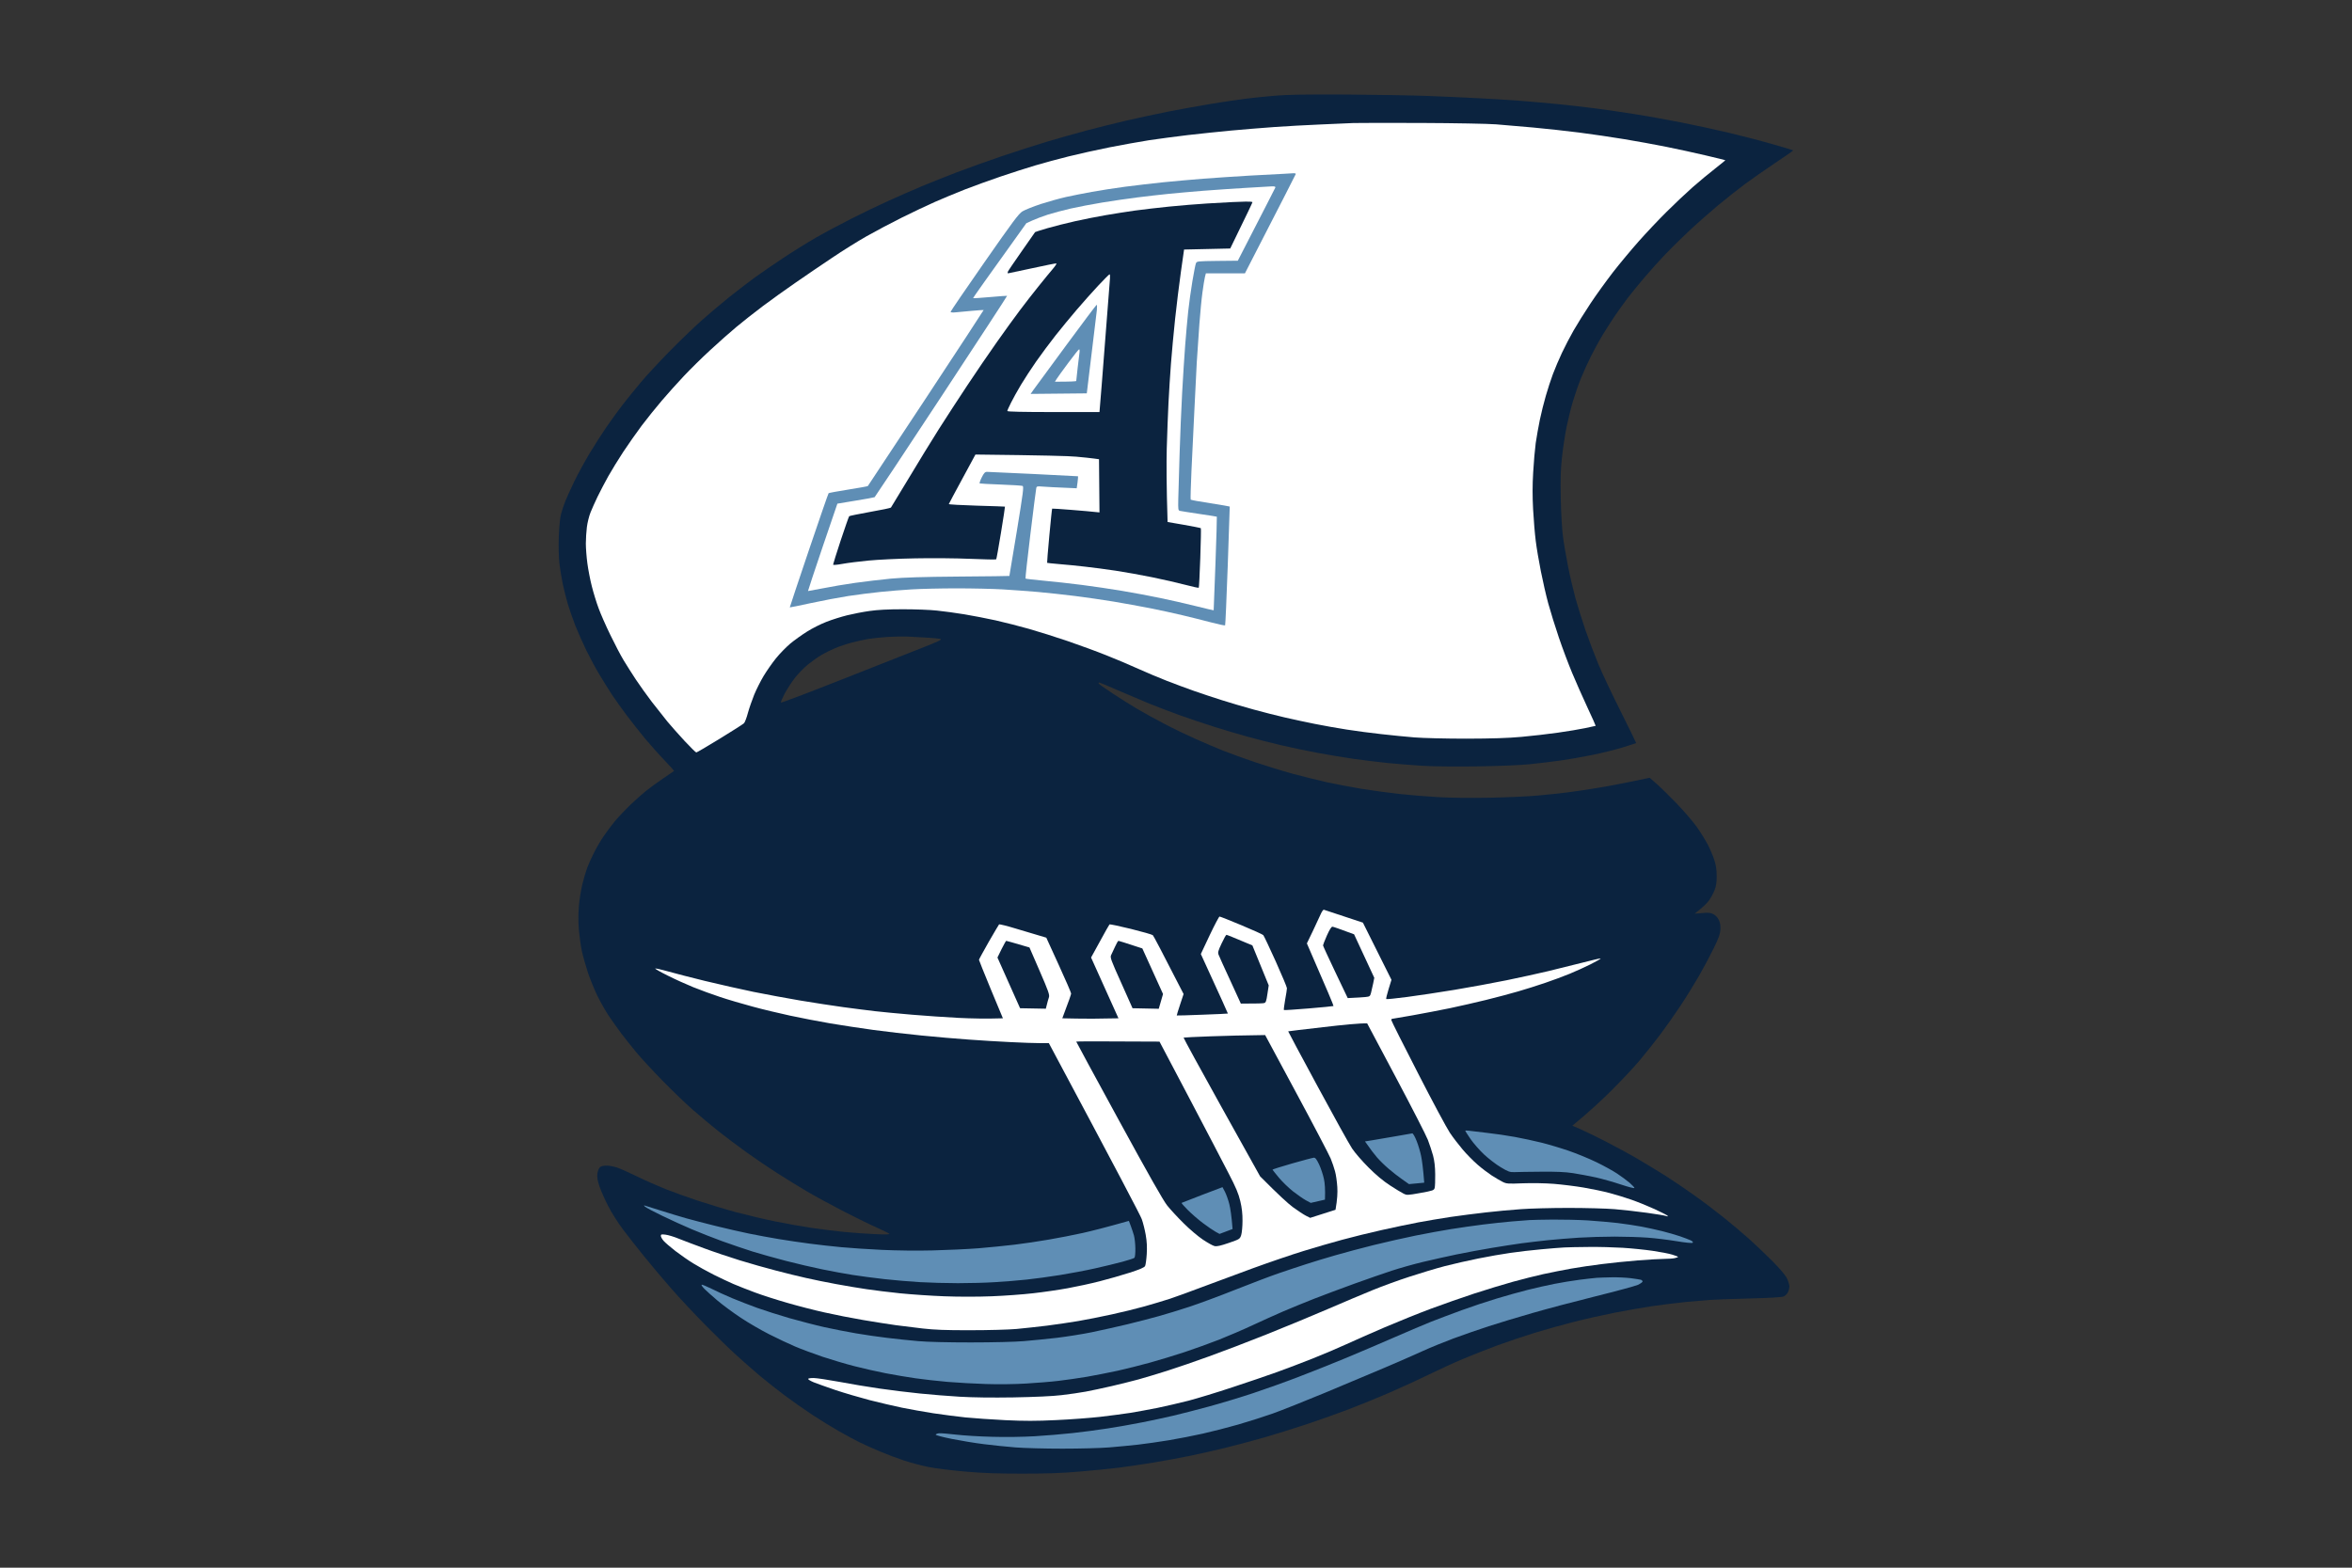 <?xml version="1.0" encoding="UTF-8" standalone="no" ?>
<!DOCTYPE svg PUBLIC "-//W3C//DTD SVG 1.1//EN" "http://www.w3.org/Graphics/SVG/1.1/DTD/svg11.dtd">
<svg xmlns="http://www.w3.org/2000/svg" xmlns:xlink="http://www.w3.org/1999/xlink" version="1.1" width="300" height="200" viewBox="0 0 300 200" xml:space="preserve">
<rect x="0" y="0" width="300" height="200" fill="#333333" stroke="none"/>
<desc>Created with Fabric.js 4.6.0</desc>
<defs>
</defs>
<g transform="matrix(0.88 0 0 0.88 150 100)" id="JOuQVq87ToQUDaTFU8PDl"  >
<g style="" vector-effect="non-scaling-stroke"   >
		<g transform="matrix(1 0 0 1 -0.01 0.03)" id="ewoBIuZWONr4cjnhceKLi"  >
<path style="stroke: none; stroke-width: 1; stroke-dasharray: none; stroke-linecap: butt; stroke-dashoffset: 0; stroke-line: miter; stroke-miterlimit: 4; fill: rgb(11,35,63); fill-rule: evenodd; opacity: 1;" vector-effect="non-scaling-stroke"  transform=" translate(-89.49, -100.03)" d="M 114.32 0.07 C 118.68 0.1 124 0.19 126.14 0.28 C 128.28 0.36 131.42 0.5 133.11 0.59 C 134.81 0.67 137.55 0.84 139.21 0.96 C 140.86 1.09 143.5 1.32 145.08 1.48 C 146.65 1.64 148.97 1.91 150.22 2.07 C 151.47 2.23 153.98 2.59 155.8 2.88 C 157.62 3.16 160.72 3.72 162.7 4.11 C 164.68 4.5 167.75 5.17 169.53 5.59 C 171.31 6.01 174.15 6.74 175.84 7.23 C 177.54 7.71 178.94 8.13 178.96 8.16 C 178.98 8.2 177.79 9.03 176.32 10.01 C 174.85 10.99 172.88 12.37 171.95 13.06 C 171.02 13.75 169.3 15.11 168.13 16.08 C 166.96 17.06 165.11 18.68 164.02 19.7 C 162.93 20.71 161.32 22.29 160.44 23.21 C 159.56 24.14 158.17 25.68 157.35 26.65 C 156.52 27.62 155.42 28.98 154.9 29.66 C 154.38 30.35 153.55 31.51 153.06 32.23 C 152.57 32.96 151.79 34.18 151.32 34.95 C 150.86 35.72 150.11 37.07 149.67 37.96 C 149.22 38.85 148.58 40.27 148.23 41.12 C 147.88 41.96 147.36 43.45 147.07 44.42 C 146.77 45.39 146.34 47.14 146.1 48.31 C 145.87 49.48 145.57 51.46 145.44 52.72 C 145.25 54.46 145.21 55.86 145.27 58.66 C 145.31 60.78 145.45 63.11 145.59 64.17 C 145.72 65.18 146.06 67.13 146.33 68.5 C 146.6 69.88 147.09 71.96 147.41 73.13 C 147.74 74.3 148.39 76.38 148.86 77.75 C 149.34 79.13 150.15 81.27 150.67 82.53 C 151.18 83.78 152.64 86.88 153.92 89.43 C 155.19 91.97 156.22 94.07 156.2 94.09 C 156.18 94.11 155.31 94.39 154.26 94.72 C 153.21 95.04 151.22 95.53 149.85 95.81 C 148.48 96.09 146.43 96.45 145.3 96.61 C 144.17 96.77 142.15 97.01 140.82 97.15 C 139.32 97.3 136.37 97.42 133.04 97.47 C 129.73 97.51 126.67 97.48 125.04 97.37 C 123.58 97.28 121.4 97.1 120.19 96.98 C 118.98 96.86 116.8 96.59 115.34 96.39 C 113.89 96.18 111.48 95.79 109.98 95.5 C 108.49 95.22 106.14 94.73 104.77 94.41 C 103.4 94.09 101.2 93.53 99.89 93.17 C 98.58 92.81 96.36 92.15 94.97 91.71 C 93.58 91.27 91.35 90.52 90.01 90.04 C 88.68 89.56 86.7 88.8 85.61 88.36 C 84.52 87.91 82.47 87.04 81.06 86.43 C 79.64 85.81 78.44 85.31 78.38 85.31 C 78.32 85.31 78.27 85.37 78.27 85.43 C 78.26 85.49 79.17 86.14 80.28 86.87 C 81.4 87.61 83.03 88.64 83.92 89.16 C 84.81 89.69 86.56 90.65 87.81 91.3 C 89.06 91.96 91.08 92.93 92.29 93.47 C 93.5 94.01 95.32 94.78 96.33 95.19 C 97.34 95.59 99.42 96.34 100.95 96.86 C 102.49 97.38 104.93 98.13 106.39 98.53 C 107.84 98.92 110.09 99.48 111.38 99.77 C 112.67 100.05 114.95 100.48 116.45 100.73 C 117.94 100.97 120.35 101.3 121.81 101.46 C 123.26 101.62 125.77 101.83 127.39 101.92 C 129.22 102.03 132.06 102.06 134.95 102.01 C 137.49 101.96 140.66 101.82 142 101.69 C 143.33 101.57 145.24 101.37 146.25 101.24 C 147.26 101.12 149.28 100.81 150.73 100.57 C 152.19 100.33 154.45 99.91 158.15 99.12 L 159.14 99.98 C 159.68 100.45 160.99 101.73 162.04 102.82 C 163.09 103.91 164.39 105.42 164.94 106.18 C 165.48 106.94 166.22 108.12 166.58 108.81 C 166.93 109.5 167.37 110.52 167.54 111.09 C 167.77 111.79 167.87 112.5 167.87 113.36 C 167.87 114.3 167.8 114.81 167.56 115.42 C 167.39 115.86 167.02 116.54 166.74 116.92 C 166.46 117.31 165.88 117.89 164.68 118.82 L 165.78 118.73 C 166.69 118.65 166.98 118.68 167.4 118.9 C 167.72 119.07 168.01 119.38 168.19 119.75 C 168.38 120.17 168.44 120.58 168.41 121.15 C 168.37 121.79 168.15 122.38 167.42 123.87 C 166.91 124.92 165.96 126.7 165.31 127.83 C 164.66 128.96 163.46 130.91 162.63 132.16 C 161.8 133.41 160.48 135.29 159.69 136.34 C 158.9 137.39 157.56 139.08 156.71 140.09 C 155.86 141.1 154.03 143.05 152.65 144.42 C 151.27 145.8 149.43 147.52 146.95 149.56 L 148.11 150.06 C 148.74 150.34 150.39 151.14 151.76 151.84 C 153.13 152.54 155.25 153.69 156.46 154.4 C 157.67 155.11 159.51 156.23 160.54 156.88 C 161.57 157.54 163.43 158.79 164.65 159.67 C 165.88 160.54 167.84 162.03 169.01 162.97 C 170.18 163.91 171.83 165.31 172.68 166.08 C 173.53 166.84 175.01 168.26 175.98 169.23 C 177.15 170.42 177.84 171.24 178.07 171.73 C 178.26 172.14 178.41 172.65 178.41 172.87 C 178.41 173.09 178.31 173.47 178.19 173.72 C 178.07 173.96 177.79 174.23 177.57 174.32 C 177.32 174.43 175.42 174.54 172.61 174.61 C 170.11 174.67 167.5 174.77 166.81 174.82 C 166.13 174.87 164.57 175.01 163.36 175.12 C 162.15 175.24 160 175.51 158.59 175.71 C 157.18 175.92 154.7 176.35 153.08 176.67 C 151.47 176.99 148.82 177.58 147.21 177.99 C 145.59 178.4 143.02 179.12 141.48 179.59 C 139.95 180.06 137.5 180.89 136.05 181.42 C 134.6 181.96 132.38 182.83 131.13 183.36 C 129.88 183.88 127.57 184.94 125.99 185.71 C 124.42 186.48 121.77 187.69 120.12 188.4 C 118.46 189.11 115.95 190.13 114.54 190.67 C 113.12 191.21 110.41 192.18 108.52 192.81 C 106.62 193.44 103.81 194.32 102.28 194.76 C 100.74 195.2 98.26 195.86 96.77 196.23 C 95.27 196.6 92.9 197.14 91.48 197.43 C 90.07 197.72 87.72 198.15 86.27 198.39 C 84.82 198.63 82.6 198.96 81.35 199.12 C 80.1 199.28 77.49 199.54 75.55 199.7 C 72.93 199.93 70.79 200 67.22 200 C 63.6 200 61.54 199.93 58.92 199.7 C 57 199.53 54.62 199.24 53.63 199.04 C 52.64 198.84 51.06 198.42 50.11 198.11 C 49.16 197.8 47.56 197.2 46.55 196.77 C 45.54 196.35 44.18 195.74 43.54 195.41 C 42.89 195.09 41.6 194.39 40.68 193.87 C 39.75 193.34 38.03 192.29 36.86 191.52 C 35.69 190.75 33.87 189.48 32.82 188.69 C 31.77 187.9 30.18 186.65 29.29 185.91 C 28.41 185.17 26.82 183.78 25.77 182.82 C 24.72 181.87 22.64 179.84 21.15 178.32 C 19.65 176.8 17.47 174.46 16.3 173.12 C 15.13 171.78 13.37 169.7 12.4 168.49 C 11.42 167.29 10.05 165.54 9.35 164.61 C 8.65 163.68 7.68 162.16 7.21 161.23 C 6.73 160.3 6.16 159.02 5.94 158.37 C 5.65 157.49 5.57 157.03 5.63 156.53 C 5.68 156.17 5.83 155.76 5.98 155.61 C 6.16 155.43 6.46 155.35 6.97 155.35 C 7.38 155.35 8.07 155.48 8.52 155.64 C 8.96 155.79 10.28 156.38 11.45 156.95 C 12.62 157.52 14.44 158.32 15.49 158.74 C 16.54 159.16 18.66 159.92 20.19 160.43 C 21.73 160.94 24.24 161.7 25.77 162.11 C 27.31 162.52 29.85 163.12 31.42 163.44 C 33 163.76 35.41 164.19 36.78 164.39 C 38.16 164.59 40.27 164.85 41.48 164.97 C 42.69 165.08 44.68 165.23 45.89 165.28 C 47.41 165.35 48.05 165.33 47.94 165.23 C 47.86 165.14 47.1 164.77 46.26 164.39 C 45.41 164.02 43.26 162.97 41.48 162.06 C 39.71 161.15 37.26 159.82 36.05 159.11 C 34.84 158.4 32.89 157.2 31.72 156.45 C 30.55 155.7 28.56 154.36 27.31 153.46 C 26.06 152.57 24.18 151.15 23.13 150.32 C 22.08 149.48 20.39 148.07 19.38 147.18 C 18.37 146.29 16.42 144.41 15.05 143.01 C 13.67 141.6 12 139.79 11.33 138.99 C 10.65 138.18 9.66 136.92 9.11 136.2 C 8.56 135.47 7.74 134.31 7.28 133.63 C 6.82 132.94 6.09 131.65 5.65 130.76 C 5.22 129.88 4.6 128.36 4.27 127.39 C 3.95 126.42 3.55 125 3.38 124.23 C 3.22 123.46 3.03 122.07 2.95 121.15 C 2.86 120.09 2.86 118.82 2.95 117.77 C 3.02 116.84 3.25 115.42 3.44 114.61 C 3.63 113.8 3.96 112.71 4.15 112.19 C 4.35 111.66 4.79 110.67 5.14 109.99 C 5.48 109.3 6.1 108.24 6.51 107.64 C 6.91 107.03 7.65 106.04 8.16 105.43 C 8.66 104.83 9.66 103.77 10.37 103.08 C 11.09 102.39 12.14 101.46 12.7 101.01 C 13.27 100.56 14.39 99.74 15.2 99.19 C 16.01 98.64 16.7 98.17 16.74 98.14 C 16.78 98.12 16.19 97.45 15.43 96.66 C 14.66 95.87 13.38 94.43 12.57 93.47 C 11.77 92.5 10.54 90.94 9.84 90.01 C 9.15 89.09 8.21 87.76 7.75 87.08 C 7.3 86.39 6.49 85.1 5.96 84.21 C 5.42 83.33 4.57 81.74 4.05 80.69 C 3.54 79.64 2.82 78.02 2.45 77.09 C 2.09 76.16 1.59 74.74 1.35 73.94 C 1.11 73.13 0.78 71.81 0.61 71 C 0.44 70.19 0.23 68.87 0.13 68.06 C 0.03 67.16 -0.01 65.66 0.04 64.17 C 0.1 62.64 0.22 61.42 0.37 60.87 C 0.5 60.38 0.77 59.56 0.98 59.03 C 1.19 58.51 1.77 57.22 2.28 56.17 C 2.79 55.12 3.78 53.3 4.48 52.13 C 5.18 50.96 6.3 49.21 6.97 48.24 C 7.64 47.27 8.7 45.81 9.32 45.01 C 9.95 44.2 11.1 42.78 11.88 41.85 C 12.65 40.92 14.48 38.95 15.93 37.46 C 17.39 35.97 19.5 33.93 20.63 32.92 C 21.76 31.91 23.61 30.35 24.74 29.44 C 25.87 28.54 27.53 27.27 28.41 26.62 C 29.3 25.98 31.15 24.7 32.53 23.79 C 33.9 22.87 36.05 21.54 37.3 20.82 C 38.55 20.1 40.86 18.87 42.44 18.07 C 44.01 17.27 46.42 16.11 47.8 15.49 C 49.17 14.87 51.32 13.93 52.57 13.4 C 53.82 12.88 56.13 11.95 57.71 11.35 C 59.28 10.75 62.22 9.7 64.24 9.01 C 66.26 8.33 69.2 7.38 70.78 6.91 C 72.35 6.44 74.9 5.72 76.43 5.31 C 77.97 4.9 80.64 4.23 82.38 3.83 C 84.11 3.43 86.89 2.84 88.55 2.51 C 90.2 2.19 92.94 1.69 94.64 1.41 C 96.34 1.13 98.58 0.8 99.63 0.67 C 100.68 0.53 102.63 0.34 103.96 0.23 C 105.74 0.08 108.51 0.04 114.32 0.07 Z M 44.93 78.99 C 44.33 79.09 43.24 79.33 42.51 79.52 C 41.78 79.71 40.69 80.08 40.09 80.33 C 39.48 80.59 38.59 81.03 38.11 81.32 C 37.62 81.6 36.76 82.21 36.2 82.66 C 35.64 83.11 34.78 83.99 34.29 84.6 C 33.81 85.22 33.13 86.26 32.78 86.92 C 32.44 87.57 32.19 88.16 32.23 88.22 C 32.27 88.28 36.06 86.85 40.64 85.04 C 45.22 83.23 50.49 81.15 52.35 80.42 C 55.08 79.35 55.66 79.08 55.36 78.99 C 55.16 78.94 54.27 78.85 53.38 78.8 C 52.49 78.75 51.23 78.68 50.59 78.65 C 49.94 78.62 48.65 78.64 47.72 78.7 C 46.79 78.76 45.54 78.89 44.93 78.99 Z" stroke-linecap="round" />
</g>
		<g transform="matrix(1 0 0 1 -2.96 -50.19)" id="4Cct7su5bOznD_5FbDMoz"  >
<path style="stroke: none; stroke-width: 1; stroke-dasharray: none; stroke-linecap: butt; stroke-dashoffset: 0; stroke-line: miter; stroke-miterlimit: 4; fill: rgb(255,255,255); fill-rule: nonzero; opacity: 1;" vector-effect="non-scaling-stroke"  transform=" translate(-86.54, -49.81)" d="M 115.2 4.2 C 114.55 4.23 112.4 4.32 110.42 4.41 C 108.45 4.49 105.44 4.66 103.74 4.78 C 102.05 4.9 99.24 5.13 97.5 5.29 C 95.77 5.45 92.93 5.75 91.19 5.95 C 89.45 6.16 86.94 6.49 85.61 6.69 C 84.28 6.9 81.7 7.36 79.88 7.72 C 78.06 8.08 75.39 8.68 73.93 9.04 C 72.48 9.4 70.3 9.99 69.09 10.35 C 67.88 10.71 65.63 11.43 64.1 11.95 C 62.56 12.47 60.22 13.32 58.88 13.84 C 57.55 14.37 55.6 15.17 54.55 15.64 C 53.5 16.1 51.35 17.12 49.78 17.9 C 48.2 18.69 45.89 19.91 44.64 20.62 C 43.39 21.33 41.14 22.73 39.65 23.74 C 38.15 24.74 35.77 26.36 34.36 27.34 C 32.95 28.31 30.8 29.85 29.59 30.76 C 28.38 31.67 26.66 33.03 25.77 33.77 C 24.88 34.51 23.18 36.02 21.98 37.13 C 20.78 38.23 19.06 39.93 18.15 40.9 C 17.24 41.86 15.82 43.45 14.99 44.42 C 14.16 45.39 12.83 47.04 12.04 48.09 C 11.26 49.14 10.05 50.86 9.36 51.91 C 8.67 52.96 7.7 54.54 7.2 55.43 C 6.71 56.32 6.01 57.64 5.66 58.37 C 5.31 59.1 4.85 60.12 4.64 60.65 C 4.43 61.17 4.19 62.13 4.11 62.78 C 4.03 63.42 3.96 64.5 3.96 65.16 C 3.96 65.83 4.06 67.12 4.18 68.02 C 4.3 68.93 4.59 70.44 4.83 71.37 C 5.06 72.29 5.5 73.72 5.8 74.52 C 6.09 75.33 6.86 77.08 7.51 78.41 C 8.16 79.75 9.02 81.4 9.44 82.09 C 9.85 82.77 10.65 84.03 11.21 84.88 C 11.77 85.72 12.81 87.18 13.52 88.11 C 14.23 89.03 15.25 90.32 15.78 90.97 C 16.32 91.62 17.45 92.89 18.29 93.8 C 19.13 94.7 19.89 95.45 19.97 95.45 C 20.05 95.45 21.59 94.55 23.38 93.45 C 25.18 92.35 26.76 91.34 26.89 91.21 C 27.01 91.08 27.27 90.41 27.45 89.72 C 27.64 89.03 28.05 87.85 28.36 87.08 C 28.68 86.31 29.29 85.09 29.73 84.36 C 30.17 83.63 30.97 82.48 31.52 81.8 C 32.07 81.12 33.01 80.16 33.59 79.67 C 34.18 79.18 35.27 78.4 36.02 77.93 C 36.76 77.46 38.03 76.82 38.84 76.51 C 39.65 76.19 41 75.77 41.85 75.56 C 42.7 75.35 44.15 75.07 45.08 74.94 C 46.24 74.77 47.76 74.69 49.93 74.69 C 51.66 74.69 53.88 74.77 54.85 74.88 C 55.81 74.98 57.6 75.22 58.81 75.42 C 60.02 75.62 62.07 76.02 63.36 76.3 C 64.65 76.59 66.83 77.15 68.21 77.54 C 69.58 77.93 72.09 78.72 73.79 79.3 C 75.48 79.88 78.03 80.81 79.44 81.38 C 80.85 81.94 82.94 82.82 84.07 83.34 C 85.2 83.85 87.05 84.63 88.18 85.07 C 89.31 85.51 91.09 86.17 92.14 86.54 C 93.19 86.91 95.01 87.51 96.18 87.88 C 97.35 88.25 99.4 88.86 100.73 89.22 C 102.07 89.59 104.11 90.11 105.29 90.38 C 106.46 90.65 108.41 91.07 109.62 91.31 C 110.83 91.56 112.91 91.92 114.24 92.13 C 115.58 92.34 117.82 92.64 119.24 92.79 C 120.65 92.95 122.83 93.17 124.08 93.27 C 125.34 93.37 128.69 93.45 131.57 93.45 C 135.28 93.44 137.59 93.37 139.57 93.19 C 141.11 93.05 143.49 92.78 144.86 92.58 C 146.23 92.39 148.02 92.09 148.82 91.92 C 149.63 91.75 150.31 91.6 150.33 91.59 C 150.35 91.57 149.81 90.37 149.13 88.91 C 148.45 87.46 147.46 85.21 146.92 83.92 C 146.38 82.63 145.51 80.32 144.99 78.78 C 144.47 77.25 143.78 75.03 143.46 73.86 C 143.14 72.69 142.66 70.58 142.38 69.16 C 142.1 67.75 141.76 65.77 141.64 64.76 C 141.51 63.75 141.34 61.7 141.26 60.21 C 141.16 58.36 141.16 56.64 141.27 54.85 C 141.35 53.39 141.52 51.48 141.64 50.59 C 141.77 49.7 142.04 48.18 142.24 47.21 C 142.44 46.24 142.83 44.69 143.1 43.76 C 143.36 42.83 143.83 41.41 144.13 40.6 C 144.43 39.79 145.02 38.41 145.44 37.52 C 145.86 36.63 146.61 35.18 147.12 34.29 C 147.63 33.4 148.72 31.65 149.55 30.4 C 150.38 29.14 151.86 27.1 152.83 25.84 C 153.8 24.59 155.48 22.58 156.55 21.37 C 157.63 20.15 159.43 18.24 160.57 17.11 C 161.7 15.98 163.42 14.36 164.39 13.5 C 165.36 12.65 166.83 11.43 167.66 10.79 C 168.48 10.14 169.15 9.6 169.12 9.59 C 169.1 9.57 167.83 9.26 166.3 8.9 C 164.76 8.54 162.19 7.97 160.57 7.65 C 158.96 7.33 156.21 6.82 154.48 6.54 C 152.74 6.25 149.8 5.82 147.94 5.58 C 146.09 5.34 143.08 5.02 141.26 4.85 C 139.44 4.69 137.03 4.48 135.9 4.39 C 134.77 4.3 129.91 4.21 125.11 4.19 C 120.3 4.17 115.84 4.18 115.2 4.2 Z" stroke-linecap="round" />
</g>
		<g transform="matrix(1 0 0 1 -19.31 -55.75)" id="1mBCWZ6lgplgUCDucfA7I"  >
<path style="stroke: none; stroke-width: 1; stroke-dasharray: none; stroke-linecap: butt; stroke-dashoffset: 0; stroke-line: miter; stroke-miterlimit: 4; fill: rgb(95,142,181); fill-rule: nonzero; opacity: 1;" vector-effect="non-scaling-stroke"  transform=" translate(-70.19, -44.25)" d="M 105.14 11.56 C 104.61 11.58 102.4 11.7 100.22 11.82 C 98.04 11.95 95 12.15 93.46 12.27 C 91.93 12.39 89.35 12.62 87.74 12.78 C 86.12 12.95 83.58 13.24 82.08 13.44 C 80.59 13.64 78.44 13.97 77.31 14.18 C 76.18 14.38 74.5 14.72 73.57 14.92 C 72.64 15.13 70.99 15.59 69.9 15.94 C 68.81 16.3 67.62 16.78 67.25 17 C 66.69 17.35 65.86 18.47 61.71 24.42 C 59.02 28.27 56.83 31.49 56.83 31.57 C 56.83 31.66 57.13 31.69 57.6 31.64 C 58.02 31.6 59.1 31.5 59.98 31.42 C 60.87 31.34 61.61 31.29 61.62 31.31 C 61.63 31.33 57.88 37.07 53.28 44.05 C 48.67 51.04 44.87 56.79 44.83 56.83 C 44.79 56.87 43.51 57.1 42 57.34 C 40.48 57.58 39.2 57.82 39.15 57.86 C 39.1 57.9 37.81 61.63 36.28 66.15 C 34.75 70.68 33.51 74.39 33.52 74.42 C 33.54 74.44 34.91 74.16 36.56 73.8 C 38.22 73.44 40.66 72.98 42 72.77 C 43.33 72.57 45.41 72.3 46.62 72.18 C 47.83 72.05 49.88 71.89 51.17 71.81 C 52.47 71.73 55.41 71.66 57.71 71.66 C 60.01 71.66 63.02 71.73 64.39 71.81 C 65.76 71.89 68.04 72.06 69.46 72.18 C 70.87 72.31 73.31 72.57 74.89 72.77 C 76.46 72.97 78.98 73.33 80.47 73.58 C 81.96 73.83 84.34 74.26 85.76 74.54 C 87.17 74.82 89.28 75.28 90.45 75.56 C 91.63 75.84 93.48 76.3 94.57 76.59 C 95.66 76.88 96.58 77.07 96.62 77.02 C 96.66 76.96 96.83 73.08 97 68.38 C 97.16 63.68 97.3 59.82 97.29 59.8 C 97.29 59.78 96.03 59.56 94.49 59.32 C 92.96 59.09 91.67 58.85 91.63 58.8 C 91.59 58.75 91.64 56.89 91.74 54.65 C 91.85 52.42 92.03 48.57 92.15 46.11 C 92.26 43.65 92.43 40.41 92.51 38.91 C 92.6 37.42 92.77 34.91 92.89 33.33 C 93.01 31.76 93.2 29.71 93.33 28.78 C 93.45 27.85 93.62 26.84 93.69 26.54 L 93.83 25.99 L 99.49 25.99 C 105.18 14.93 106.84 11.66 106.86 11.59 C 106.88 11.51 106.72 11.47 106.5 11.48 C 106.27 11.5 105.66 11.53 105.14 11.56 Z" stroke-linecap="round" />
</g>
		<g transform="matrix(1 0 0 1 -19.47 -55.89)" id="pRAC6AGHd0HKreRs2xUm3"  >
<path style="stroke: none; stroke-width: 1; stroke-dasharray: none; stroke-linecap: butt; stroke-dashoffset: 0; stroke-line: miter; stroke-miterlimit: 4; fill: rgb(255,255,255); fill-rule: nonzero; opacity: 1;" vector-effect="non-scaling-stroke"  transform=" translate(-70.03, -44.11)" d="M 99.63 13.6 C 97.86 13.7 95.08 13.9 93.46 14.02 C 91.85 14.15 89.57 14.35 88.4 14.47 C 87.23 14.59 85.18 14.82 83.85 14.99 C 82.51 15.16 80.23 15.49 78.78 15.73 C 77.33 15.97 75.28 16.36 74.23 16.6 C 73.18 16.84 71.69 17.24 70.92 17.48 C 70.16 17.73 69.14 18.11 68.67 18.33 L 67.81 18.72 C 61.8 27.09 60.07 29.55 60.09 29.58 C 60.12 29.62 61.22 29.55 62.55 29.43 C 63.89 29.31 65 29.23 65.02 29.25 C 65.04 29.28 60.76 35.84 55.5 43.83 C 50.24 51.83 45.88 58.4 45.82 58.44 C 45.75 58.48 44.52 58.71 43.08 58.94 C 41.64 59.18 40.44 59.37 40.42 59.38 C 40.41 59.39 39.43 62.24 38.26 65.71 C 37.08 69.19 36.14 72.04 36.16 72.05 C 36.18 72.06 37.15 71.88 38.33 71.65 C 39.5 71.41 41.61 71.06 43.02 70.86 C 44.44 70.66 46.75 70.39 48.16 70.25 C 50.02 70.08 52.76 69.99 58.04 69.95 C 62.06 69.92 65.35 69.88 65.35 69.86 C 65.36 69.84 65.84 66.92 66.43 63.36 C 67.35 57.73 67.46 56.89 67.26 56.81 C 67.14 56.76 65.71 56.67 64.1 56.61 C 62.48 56.55 61.11 56.48 61.05 56.45 C 60.99 56.41 61.12 56.02 61.34 55.58 C 61.67 54.92 61.82 54.77 62.11 54.77 C 62.32 54.77 65.36 54.91 68.87 55.08 C 72.38 55.25 75.28 55.4 75.3 55.41 C 75.32 55.42 75.29 55.82 75.23 56.29 L 75.11 57.15 C 71.81 57.01 70.5 56.94 70.08 56.9 C 69.43 56.84 69.3 56.87 69.25 57.09 C 69.21 57.23 68.83 60.23 68.4 63.76 C 67.97 67.28 67.65 70.2 67.69 70.24 C 67.73 70.28 68.92 70.42 70.34 70.55 C 71.75 70.68 74.23 70.95 75.84 71.16 C 77.46 71.36 80.1 71.76 81.72 72.03 C 83.33 72.3 85.81 72.76 87.22 73.06 C 88.64 73.35 90.95 73.88 92.36 74.23 C 93.78 74.58 94.94 74.86 94.96 74.84 C 94.97 74.83 95.09 71.78 95.22 68.06 C 95.36 64.35 95.44 61.29 95.42 61.27 C 95.39 61.25 94.25 61.07 92.88 60.87 C 91.5 60.66 90.25 60.47 90.09 60.43 C 89.81 60.37 89.8 60.26 89.83 58.71 C 89.85 57.79 89.93 54.87 90.02 52.2 C 90.1 49.54 90.27 45.54 90.39 43.32 C 90.51 41.1 90.71 37.99 90.83 36.42 C 90.95 34.84 91.15 32.63 91.27 31.5 C 91.39 30.37 91.66 28.42 91.87 27.17 C 92.08 25.91 92.31 24.74 92.38 24.56 C 92.51 24.23 92.55 24.23 95.48 24.19 L 98.46 24.16 C 102.62 16.08 103.86 13.65 103.9 13.55 C 103.94 13.42 103.8 13.37 103.41 13.38 C 103.11 13.39 101.41 13.49 99.63 13.6 Z" stroke-linecap="round" />
</g>
		<g transform="matrix(1 0 0 1 -19.31 -56.42)" id="X9INC06Gnk7vQFk9BP_Fe"  >
<path style="stroke: none; stroke-width: 1; stroke-dasharray: none; stroke-linecap: butt; stroke-dashoffset: 0; stroke-line: miter; stroke-miterlimit: 4; fill: rgb(11,35,63); fill-rule: nonzero; opacity: 1;" vector-effect="non-scaling-stroke"  transform=" translate(-70.19, -43.58)" d="M 97.65 15.66 C 97.12 15.69 95.51 15.78 94.05 15.86 C 92.6 15.95 90.12 16.15 88.55 16.31 C 86.97 16.47 84.72 16.73 83.55 16.89 C 82.38 17.06 80.47 17.35 79.29 17.56 C 78.12 17.76 76.14 18.15 74.89 18.43 C 73.64 18.71 71.82 19.17 70.85 19.45 C 69.88 19.74 69.08 19.99 69.08 20.01 C 69.07 20.03 68.19 21.28 67.13 22.8 C 66.07 24.31 65.16 25.65 65.12 25.77 C 65.08 25.89 65.1 25.99 65.16 25.99 C 65.22 25.99 66.79 25.65 68.65 25.25 C 70.51 24.84 72.08 24.53 72.16 24.55 C 72.23 24.58 72 24.93 71.66 25.33 C 71.31 25.73 70.39 26.86 69.61 27.83 C 68.83 28.8 67.59 30.38 66.87 31.35 C 66.14 32.32 64.63 34.4 63.52 35.98 C 62.41 37.55 60.49 40.36 59.26 42.22 C 58.03 44.07 56.16 46.95 55.11 48.6 C 54.06 50.26 52.09 53.47 50.74 55.73 C 49.38 57.99 48.23 59.89 48.18 59.95 C 48.13 60.01 46.77 60.3 45.15 60.58 C 43.54 60.87 42.18 61.15 42.13 61.2 C 42.07 61.26 41.53 62.83 40.91 64.68 C 40.3 66.54 39.8 68.13 39.8 68.21 C 39.8 68.3 40.32 68.26 41.15 68.11 C 41.9 67.97 43.6 67.76 44.93 67.63 C 46.27 67.5 49.31 67.35 51.69 67.31 C 54.08 67.26 57.66 67.29 59.69 67.38 C 61.71 67.47 63.4 67.5 63.44 67.45 C 63.48 67.41 63.79 65.68 64.13 63.6 C 64.47 61.53 64.73 59.83 64.71 59.81 C 64.7 59.8 62.85 59.73 60.61 59.67 C 58.37 59.6 56.55 59.5 56.57 59.44 C 56.59 59.37 57.47 57.73 58.52 55.79 L 60.43 52.26 C 70.33 52.37 74.03 52.47 75.04 52.57 C 76.05 52.66 77.2 52.78 77.61 52.84 L 78.34 52.94 L 78.41 60.65 C 77.33 60.53 75.8 60.4 74.3 60.28 C 72.81 60.16 71.57 60.08 71.55 60.1 C 71.52 60.12 71.34 61.88 71.14 64.02 C 70.94 66.16 70.8 67.93 70.82 67.96 C 70.84 67.98 71.61 68.06 72.54 68.14 C 73.47 68.21 75.15 68.38 76.28 68.51 C 77.41 68.63 79.43 68.9 80.76 69.1 C 82.1 69.3 84.47 69.73 86.05 70.05 C 87.62 70.37 89.77 70.86 90.82 71.14 C 91.87 71.42 92.76 71.61 92.8 71.57 C 92.84 71.52 92.94 69.58 93.02 67.25 C 93.1 64.92 93.14 62.98 93.1 62.94 C 93.06 62.9 91.96 62.68 90.65 62.45 L 88.28 62.04 C 88.11 56.69 88.11 53.45 88.16 51.4 C 88.22 49.34 88.33 46.36 88.41 44.79 C 88.49 43.21 88.65 40.64 88.77 39.06 C 88.89 37.49 89.16 34.58 89.37 32.6 C 89.58 30.62 89.96 27.55 90.21 25.77 L 90.67 22.54 L 97.36 22.39 C 99.86 17.27 100.58 15.74 100.58 15.68 C 100.59 15.61 100.14 15.58 99.6 15.59 C 99.05 15.61 98.17 15.64 97.65 15.66 Z" stroke-linecap="round" />
</g>
		<g transform="matrix(1 0 0 1 -17 -63.88)" id="U_RPwzzzZpLr9nagaLb5o"  >
<path style="stroke: none; stroke-width: 1; stroke-dasharray: none; stroke-linecap: butt; stroke-dashoffset: 0; stroke-line: miter; stroke-miterlimit: 4; fill: rgb(255,255,255); fill-rule: nonzero; opacity: 1;" vector-effect="non-scaling-stroke"  transform=" translate(-72.5, -36.13)" d="M 78.22 27.79 C 77.37 28.7 75.97 30.27 75.11 31.28 C 74.24 32.29 72.86 33.97 72.03 35.02 C 71.2 36.07 69.95 37.76 69.24 38.77 C 68.54 39.78 67.54 41.3 67.04 42.14 C 66.53 42.99 65.88 44.16 65.59 44.75 C 65.29 45.34 65.05 45.88 65.05 45.96 C 65.05 46.06 67.38 46.11 71.73 46.11 L 78.41 46.11 C 78.53 44.8 78.86 40.59 79.22 35.9 C 79.58 31.22 79.9 27.11 79.93 26.76 C 79.96 26.42 79.94 26.14 79.87 26.14 C 79.81 26.14 79.07 26.88 78.22 27.79 Z" stroke-linecap="round" />
</g>
		<g transform="matrix(1 0 0 1 -16.26 -62.99)" id="gMZ05kQJCWmTU2XlgGXpQ"  >
<path style="stroke: none; stroke-width: 1; stroke-dasharray: none; stroke-linecap: butt; stroke-dashoffset: 0; stroke-line: miter; stroke-miterlimit: 4; fill: rgb(95,142,181); fill-rule: nonzero; opacity: 1;" vector-effect="non-scaling-stroke"  transform=" translate(-73.24, -37.01)" d="M 73.61 36.39 C 71.25 39.59 69.12 42.5 68.87 42.84 L 68.43 43.47 L 76.57 43.39 C 77.64 34.63 77.99 31.74 78.03 31.31 C 78.07 30.89 78.06 30.55 78 30.55 C 77.95 30.55 75.97 33.18 73.61 36.39 Z" stroke-linecap="round" />
</g>
		<g transform="matrix(1 0 0 1 -2.1 8.11)" id="HRUAdgbtH9pj2jl3NXsXb"  >
<path style="stroke: none; stroke-width: 1; stroke-dasharray: none; stroke-linecap: butt; stroke-dashoffset: 0; stroke-line: miter; stroke-miterlimit: 4; fill: rgb(255,255,255); fill-rule: nonzero; opacity: 1;" vector-effect="non-scaling-stroke"  transform=" translate(-87.4, -108.11)" d="M 73.9 38.95 C 73.1 40.02 72.34 41.08 72.2 41.3 L 71.95 41.7 C 74.34 41.7 75.04 41.65 75.04 41.59 C 75.04 41.53 75.13 40.66 75.25 39.65 C 75.37 38.64 75.49 37.63 75.52 37.41 C 75.55 37.19 75.52 37 75.46 37 C 75.4 37 74.69 37.88 73.9 38.95 Z M 110.47 118.9 C 110.3 119.29 109.78 120.4 109.32 121.37 L 108.47 123.13 C 111.52 130.13 112.37 132.18 112.33 132.21 C 112.29 132.24 110.67 132.4 108.74 132.56 C 106.8 132.72 105.18 132.83 105.14 132.79 C 105.1 132.76 105.18 132.09 105.32 131.31 C 105.47 130.52 105.58 129.77 105.58 129.63 C 105.58 129.48 104.85 127.73 103.95 125.73 C 103.05 123.74 102.24 122.02 102.15 121.93 C 102.06 121.83 100.63 121.18 98.97 120.49 C 97.32 119.8 95.89 119.23 95.81 119.24 C 95.73 119.24 95.09 120.46 94.38 121.95 L 93.1 124.67 C 96.16 131.33 97.03 133.28 97.02 133.3 C 97 133.32 95.34 133.4 93.32 133.47 C 91.3 133.55 89.63 133.6 89.61 133.58 C 89.59 133.57 89.81 132.86 90.09 132.01 L 90.6 130.47 C 87.28 123.98 86.24 122.03 86.14 121.94 C 86.05 121.85 84.62 121.44 82.97 121.03 C 81.31 120.62 79.91 120.33 79.86 120.38 C 79.8 120.44 79.18 121.54 78.48 122.83 L 77.19 125.18 L 81.16 133.99 C 78.06 134.06 76.23 134.06 75.09 134.03 L 73.02 133.99 C 74.01 131.38 74.3 130.52 74.3 130.4 C 74.3 130.28 73.49 128.4 72.5 126.24 L 70.7 122.3 C 69.22 121.87 67.71 121.41 66.37 121.01 C 65.04 120.6 63.9 120.32 63.85 120.38 C 63.8 120.44 63.12 121.59 62.34 122.94 C 61.57 124.3 60.94 125.45 60.94 125.51 C 60.94 125.57 61.72 127.51 62.67 129.81 L 64.41 133.99 C 62 134.07 59.82 134.02 58 133.93 C 56.19 133.84 53.15 133.63 51.25 133.47 C 49.35 133.31 46.94 133.08 45.89 132.96 C 44.84 132.84 42.76 132.57 41.26 132.37 C 39.77 132.17 36.96 131.73 35.02 131.41 C 33.08 131.08 30.04 130.52 28.27 130.16 C 26.49 129.79 23.32 129.08 21.22 128.57 C 19.12 128.05 16.67 127.43 15.79 127.17 C 14.9 126.92 14.1 126.74 14.02 126.77 C 13.94 126.8 14.74 127.26 15.79 127.78 C 16.84 128.31 18.52 129.07 19.53 129.48 C 20.54 129.89 22.29 130.53 23.42 130.9 C 24.55 131.28 26.67 131.9 28.12 132.29 C 29.57 132.69 32.02 133.27 33.55 133.6 C 35.09 133.93 37.7 134.44 39.35 134.72 C 41.01 135 43.82 135.43 45.59 135.67 C 47.37 135.91 50.51 136.28 52.57 136.48 C 54.63 136.69 57.7 136.95 59.4 137.07 C 61.09 137.2 63.84 137.36 65.49 137.44 C 67.15 137.53 69.08 137.59 69.79 137.59 L 71.07 137.59 C 81.25 156.65 84.36 162.6 84.54 163.11 C 84.72 163.61 84.98 164.63 85.11 165.38 C 85.28 166.35 85.32 167.15 85.26 168.17 C 85.21 168.96 85.1 169.74 85.02 169.9 C 84.92 170.11 84.3 170.38 82.78 170.87 C 81.63 171.24 79.68 171.8 78.45 172.11 C 77.22 172.43 75.14 172.88 73.82 173.12 C 72.51 173.36 70.25 173.69 68.8 173.85 C 67.34 174.02 64.63 174.22 62.77 174.29 C 60.73 174.37 58.02 174.37 55.91 174.29 C 53.99 174.22 51.12 174.02 49.52 173.86 C 47.93 173.69 45.73 173.43 44.64 173.26 C 43.55 173.1 41.57 172.77 40.23 172.52 C 38.9 172.28 36.95 171.88 35.9 171.64 C 34.85 171.41 32.87 170.92 31.5 170.56 C 30.12 170.21 27.78 169.54 26.28 169.08 C 24.79 168.62 22.44 167.83 21.07 167.32 C 19.7 166.82 18.05 166.19 17.4 165.93 C 16.75 165.66 15.91 165.41 15.53 165.36 C 14.93 165.28 14.83 165.31 14.83 165.53 C 14.83 165.67 15.01 166 15.23 166.25 C 15.46 166.51 16.23 167.18 16.96 167.74 C 17.69 168.3 18.84 169.1 19.53 169.52 C 20.22 169.95 21.54 170.68 22.47 171.15 C 23.4 171.61 24.68 172.22 25.33 172.5 C 25.98 172.78 27.38 173.33 28.45 173.73 C 29.52 174.13 31.64 174.81 33.15 175.24 C 34.66 175.68 37.09 176.31 38.55 176.63 C 40 176.96 42.54 177.46 44.2 177.74 C 45.85 178.02 47.97 178.35 48.9 178.48 C 49.83 178.6 51.58 178.82 52.79 178.96 C 54.47 179.15 56.11 179.22 59.69 179.21 C 62.28 179.21 65.28 179.13 66.37 179.03 C 67.46 178.93 69.45 178.71 70.78 178.55 C 72.11 178.38 74.16 178.08 75.33 177.88 C 76.5 177.68 78.68 177.25 80.18 176.92 C 81.67 176.6 83.82 176.07 84.95 175.75 C 86.08 175.43 87.73 174.94 88.62 174.65 C 89.51 174.35 91.59 173.6 93.24 172.97 C 94.9 172.34 98.24 171.11 100.66 170.22 C 103.08 169.34 106.39 168.21 108 167.72 C 109.62 167.22 112.13 166.49 113.58 166.1 C 115.04 165.7 117.61 165.07 119.31 164.69 C 121 164.31 123.38 163.81 124.6 163.58 C 125.81 163.35 127.92 163 129.29 162.79 C 130.67 162.59 132.98 162.29 134.43 162.13 C 135.89 161.96 138.17 161.75 139.5 161.66 C 140.83 161.56 143.94 161.48 146.4 161.48 C 148.86 161.48 151.87 161.56 153.08 161.66 C 154.29 161.76 156.41 162 157.78 162.19 C 159.15 162.38 160.41 162.59 160.57 162.66 C 160.75 162.73 160.83 162.71 160.77 162.63 C 160.72 162.55 159.87 162.11 158.87 161.65 C 157.87 161.2 156.35 160.58 155.51 160.29 C 154.66 159.99 153.24 159.56 152.35 159.32 C 151.46 159.08 149.77 158.73 148.6 158.53 C 147.43 158.33 145.48 158.09 144.27 157.99 C 142.98 157.89 141.11 157.86 139.76 157.91 C 137.59 158 137.4 157.98 136.82 157.69 C 136.48 157.52 135.77 157.1 135.24 156.76 C 134.72 156.42 133.79 155.72 133.19 155.19 C 132.58 154.66 131.61 153.68 131.04 153 C 130.46 152.32 129.63 151.23 129.2 150.59 C 128.76 149.94 126.67 146.04 124.56 141.92 C 122.44 137.8 120.71 134.35 120.71 134.25 C 120.71 134.15 120.75 134.07 120.81 134.07 C 120.87 134.07 122.21 133.84 123.79 133.56 C 125.36 133.28 127.81 132.81 129.22 132.52 C 130.63 132.22 132.98 131.69 134.43 131.33 C 135.89 130.97 137.97 130.42 139.06 130.1 C 140.15 129.79 141.93 129.22 143.02 128.85 C 144.11 128.48 145.7 127.89 146.55 127.54 C 147.4 127.19 148.77 126.57 149.59 126.16 C 150.42 125.74 151.08 125.37 151.06 125.32 C 151.04 125.27 149.87 125.54 148.46 125.91 C 147.04 126.27 144.8 126.83 143.46 127.15 C 142.13 127.47 139.42 128.06 137.44 128.47 C 135.47 128.87 132.06 129.5 129.88 129.86 C 127.7 130.22 124.6 130.69 122.98 130.9 C 121.36 131.11 120.01 131.25 119.97 131.2 C 119.93 131.16 120.08 130.51 120.31 129.77 L 120.73 128.41 L 116.59 120.12 C 112.32 118.72 111.02 118.29 110.93 118.25 C 110.85 118.22 110.64 118.51 110.47 118.9 Z" stroke-linecap="round" />
</g>
		<g transform="matrix(1 0 0 1 5.85 43.87)" id="X2cbC0qFAdOtpoAgqjkd3"  >
<path style="stroke: none; stroke-width: 1; stroke-dasharray: none; stroke-linecap: butt; stroke-dashoffset: 0; stroke-line: miter; stroke-miterlimit: 4; fill: rgb(11,35,63); fill-rule: nonzero; opacity: 1;" vector-effect="non-scaling-stroke"  transform=" translate(-95.35, -143.87)" d="M 111.37 121.99 C 111.06 122.7 110.81 123.34 110.81 123.42 C 110.81 123.5 111.62 125.25 112.6 127.31 L 114.39 131.06 C 115.81 130.99 116.54 130.95 116.92 130.91 C 117.59 130.84 117.63 130.81 117.77 130.29 C 117.85 129.98 117.99 129.37 118.08 128.93 L 118.24 128.12 L 115.31 121.81 C 113.06 120.97 112.3 120.72 112.17 120.71 C 112.02 120.71 111.75 121.14 111.37 121.99 Z M 96.11 123.14 C 95.6 124.22 95.54 124.45 95.68 124.79 C 95.76 125.01 96.52 126.69 97.37 128.52 L 98.9 131.86 C 101.29 131.86 102.11 131.83 102.28 131.78 C 102.52 131.72 102.6 131.5 102.75 130.46 L 102.94 129.22 L 100.57 123.42 C 97.74 122.23 96.87 121.88 96.81 121.89 C 96.74 121.89 96.43 122.46 96.11 123.14 Z M 64.21 123.97 L 63.62 125.18 L 66.9 132.53 L 70.63 132.6 C 70.87 131.63 71 131.17 71.08 130.95 C 71.2 130.6 71.02 130.08 69.74 127.13 L 68.26 123.72 C 65.72 122.97 64.94 122.76 64.89 122.76 C 64.85 122.76 64.54 123.31 64.21 123.97 Z M 80.67 123.6 C 80.46 124.07 80.21 124.61 80.1 124.82 C 79.93 125.15 80.04 125.48 81.56 128.85 L 83.2 132.53 L 87 132.61 L 87.62 130.47 L 84.62 123.86 C 82.03 123.01 81.22 122.76 81.16 122.76 C 81.1 122.76 80.87 123.14 80.67 123.6 Z M 110.87 135.27 C 108.08 135.59 105.78 135.86 105.76 135.88 C 105.74 135.89 107.65 139.47 110.01 143.83 C 112.36 148.19 114.62 152.26 115.02 152.86 C 115.42 153.47 116.49 154.7 117.39 155.6 C 118.48 156.69 119.5 157.55 120.48 158.19 C 121.29 158.72 122.18 159.26 122.47 159.4 C 122.96 159.65 123.05 159.65 124.93 159.31 C 126.76 158.98 126.89 158.93 126.99 158.59 C 127.05 158.39 127.08 157.5 127.07 156.61 C 127.06 155.51 126.96 154.64 126.76 153.89 C 126.59 153.29 126.26 152.26 126.01 151.62 C 125.76 150.97 123.68 146.91 121.38 142.58 L 117.21 134.73 C 116.22 134.69 113.65 134.94 110.87 135.27 Z M 94.57 136.6 C 92.43 136.68 90.64 136.76 90.6 136.79 C 90.56 136.82 93.04 141.36 96.11 146.88 L 101.69 156.9 C 104.42 159.65 105.77 160.87 106.46 161.38 C 107.15 161.88 107.99 162.44 108.33 162.61 L 108.95 162.92 L 112.62 161.75 C 112.89 160.22 112.93 159.28 112.88 158.44 C 112.83 157.68 112.69 156.65 112.55 156.17 C 112.42 155.68 112.14 154.85 111.92 154.32 C 111.7 153.79 109.48 149.54 106.97 144.88 L 102.42 136.42 C 99.35 136.45 96.71 136.53 94.57 136.6 Z M 75.04 137.37 C 75.04 137.41 77.82 142.55 81.23 148.79 C 85.58 156.76 87.66 160.43 88.24 161.15 C 88.69 161.71 89.75 162.86 90.6 163.7 C 91.45 164.55 92.7 165.61 93.39 166.07 C 94.08 166.53 94.84 166.96 95.08 167.01 C 95.4 167.09 95.95 166.97 97.14 166.56 C 98.73 166.01 98.75 166 98.95 165.42 C 99.05 165.09 99.14 164.18 99.14 163.36 C 99.15 162.34 99.05 161.47 98.82 160.5 C 98.56 159.4 98.2 158.54 97.12 156.46 C 96.38 155.01 93.82 150.12 91.44 145.59 L 87.11 137.37 C 77.76 137.31 75.04 137.33 75.04 137.37 Z" stroke-linecap="round" />
</g>
		<g transform="matrix(1 0 0 1 -1.09 68.65)" id="VAPj8ZFVW09ntchhZY5vK"  >
<path style="stroke: none; stroke-width: 1; stroke-dasharray: none; stroke-linecap: butt; stroke-dashoffset: 0; stroke-line: miter; stroke-miterlimit: 4; fill: rgb(95,142,181); fill-rule: nonzero; opacity: 1;" vector-effect="non-scaling-stroke"  transform=" translate(-88.41, -168.65)" d="M 131.43 150.29 C 131.42 150.33 131.77 150.87 132.19 151.49 C 132.62 152.11 133.5 153.12 134.15 153.73 C 134.81 154.34 135.89 155.18 136.57 155.58 C 137.65 156.23 137.88 156.31 138.54 156.29 C 138.94 156.27 140.67 156.24 142.36 156.23 C 144.63 156.21 145.88 156.26 147.06 156.44 C 147.95 156.58 149.44 156.86 150.37 157.06 C 151.29 157.27 152.93 157.73 154 158.09 C 155.07 158.45 155.95 158.67 155.95 158.59 C 155.95 158.51 155.63 158.17 155.25 157.84 C 154.86 157.51 154.06 156.91 153.45 156.51 C 152.84 156.1 151.49 155.36 150.44 154.85 C 149.39 154.34 147.57 153.59 146.4 153.19 C 145.23 152.79 143.45 152.26 142.44 152.01 C 141.43 151.76 139.71 151.39 138.62 151.19 C 137.53 150.99 135.71 150.72 134.58 150.6 C 133.45 150.47 132.28 150.33 131.98 150.29 C 131.67 150.25 131.43 150.25 131.43 150.29 Z M 121.29 151.1 C 120.04 151.32 118.54 151.58 117.95 151.67 L 116.89 151.84 C 117.72 153.03 118.27 153.73 118.64 154.16 C 119.01 154.59 119.77 155.34 120.34 155.82 C 120.9 156.3 121.79 157 122.32 157.36 L 123.27 158.03 L 125.48 157.82 C 125.32 155.74 125.16 154.61 125.03 153.96 C 124.9 153.32 124.6 152.31 124.36 151.73 C 124.13 151.14 123.85 150.67 123.75 150.67 C 123.65 150.68 122.54 150.87 121.29 151.1 Z M 106.31 155.04 C 104.74 155.49 103.47 155.89 103.49 155.94 C 103.51 155.98 103.92 156.5 104.41 157.09 C 104.89 157.67 105.81 158.56 106.45 159.07 C 107.09 159.57 107.94 160.16 108.32 160.37 L 109.03 160.75 L 111.09 160.28 C 111.15 158.8 111.07 157.87 110.94 157.27 C 110.81 156.66 110.5 155.72 110.24 155.17 C 109.87 154.41 109.7 154.18 109.47 154.2 C 109.31 154.21 107.89 154.59 106.31 155.04 Z M 93.31 159.58 C 91.7 160.2 90.35 160.72 90.31 160.75 C 90.27 160.78 90.66 161.23 91.19 161.76 C 91.71 162.29 92.7 163.15 93.39 163.67 C 94.08 164.19 94.9 164.75 95.23 164.93 L 95.81 165.25 L 97.7 164.54 C 97.55 162.6 97.38 161.55 97.23 160.94 C 97.08 160.33 96.79 159.53 96.6 159.15 L 96.24 158.47 L 93.31 159.58 Z M 12.55 161.31 C 12.72 161.45 13.84 162.05 15.05 162.63 C 16.26 163.22 18.18 164.09 19.31 164.57 C 20.44 165.05 22.42 165.83 23.71 166.3 C 25.01 166.77 26.99 167.44 28.12 167.8 C 29.25 168.15 31.43 168.76 32.97 169.16 C 34.5 169.56 36.88 170.11 38.25 170.39 C 39.63 170.67 41.61 171.04 42.66 171.2 C 43.71 171.37 45.76 171.63 47.21 171.8 C 48.66 171.96 50.99 172.16 52.39 172.24 C 53.78 172.32 56.26 172.39 57.89 172.39 C 59.53 172.39 61.96 172.33 63.29 172.24 C 64.62 172.16 66.67 172 67.84 171.87 C 69.01 171.75 71.19 171.45 72.69 171.21 C 74.18 170.97 76.46 170.54 77.75 170.25 C 79.04 169.96 80.83 169.53 81.72 169.29 C 82.61 169.05 83.4 168.79 83.48 168.71 C 83.56 168.63 83.62 168.02 83.61 167.36 C 83.6 166.69 83.51 165.86 83.41 165.49 C 83.31 165.13 83.1 164.5 82.95 164.1 L 82.67 163.36 C 79.31 164.31 77.28 164.82 75.99 165.11 C 74.7 165.4 72.48 165.83 71.07 166.07 C 69.66 166.32 67.41 166.65 66.08 166.81 C 64.75 166.97 62.4 167.2 60.87 167.33 C 59.33 167.45 56.36 167.59 54.26 167.64 C 52.01 167.7 48.96 167.66 46.84 167.56 C 44.86 167.47 42.22 167.29 40.97 167.17 C 39.72 167.06 37.67 166.82 36.42 166.66 C 35.16 166.5 33.15 166.2 31.94 166 C 30.73 165.8 28.78 165.44 27.61 165.2 C 26.44 164.96 24.25 164.46 22.76 164.09 C 21.27 163.72 19.35 163.22 18.5 162.98 C 17.65 162.74 16 162.24 14.83 161.87 C 13.66 161.5 12.6 161.17 12.48 161.13 C 12.34 161.09 12.37 161.16 12.55 161.31 Z M 140.75 163.24 C 140.34 163.26 139.19 163.35 138.18 163.44 C 137.17 163.52 135.29 163.73 133.99 163.89 C 132.7 164.05 130.62 164.35 129.37 164.55 C 128.12 164.75 125.8 165.17 124.23 165.49 C 122.65 165.81 119.91 166.43 118.13 166.87 C 116.36 167.31 113.85 167.98 112.55 168.36 C 111.26 168.73 109.38 169.3 108.37 169.63 C 107.36 169.95 105.58 170.55 104.4 170.95 C 103.23 171.35 100.39 172.43 98.09 173.34 C 95.79 174.26 92.78 175.37 91.41 175.82 C 90.04 176.27 88.05 176.88 87 177.17 C 85.95 177.47 83.91 177.99 82.45 178.35 C 81 178.7 78.69 179.21 77.31 179.5 C 75.94 179.78 73.66 180.14 72.25 180.31 C 70.83 180.47 68.69 180.69 67.47 180.79 C 66.22 180.9 62.91 180.98 59.76 180.98 C 56.47 180.98 53.4 180.91 52.13 180.79 C 50.96 180.69 48.94 180.48 47.65 180.32 C 46.36 180.17 44.31 179.87 43.1 179.66 C 41.89 179.46 39.84 179.05 38.55 178.77 C 37.25 178.48 34.96 177.88 33.44 177.45 C 31.93 177.01 29.85 176.35 28.82 175.98 C 27.79 175.61 26.15 174.97 25.18 174.57 C 24.21 174.16 22.84 173.54 22.14 173.18 C 21.43 172.83 20.8 172.57 20.74 172.62 C 20.68 172.66 20.86 172.93 21.15 173.22 C 21.43 173.51 22.29 174.27 23.05 174.92 C 23.82 175.57 25.34 176.69 26.43 177.41 C 27.52 178.14 29.37 179.21 30.54 179.8 C 31.71 180.4 33.4 181.19 34.29 181.57 C 35.18 181.95 36.96 182.61 38.25 183.05 C 39.54 183.48 41.63 184.1 42.88 184.42 C 44.13 184.74 46.18 185.21 47.43 185.45 C 48.68 185.69 50.63 186.02 51.76 186.18 C 52.89 186.34 54.97 186.58 56.39 186.7 C 57.8 186.82 60.31 186.96 61.97 187.01 C 63.73 187.07 66.14 187.04 67.77 186.94 C 69.3 186.85 71.42 186.68 72.47 186.55 C 73.52 186.43 75.37 186.16 76.58 185.96 C 77.79 185.75 79.8 185.35 81.06 185.08 C 82.31 184.8 84.42 184.27 85.76 183.9 C 87.09 183.53 89.33 182.85 90.75 182.38 C 92.16 181.91 94.41 181.1 95.74 180.58 C 97.07 180.05 99.25 179.12 100.59 178.49 C 101.92 177.87 103.93 176.96 105.07 176.47 C 106.2 175.99 108.21 175.16 109.54 174.64 C 110.88 174.12 113.49 173.14 115.34 172.47 C 117.2 171.8 119.65 170.95 120.78 170.58 C 121.91 170.21 123.92 169.64 125.26 169.32 C 126.59 169 128.8 168.51 130.18 168.22 C 131.55 167.94 133.86 167.51 135.31 167.27 C 136.77 167.03 138.68 166.73 139.57 166.61 C 140.46 166.49 142.18 166.29 143.39 166.16 C 144.6 166.04 146.65 165.87 147.94 165.79 C 149.24 165.71 151.55 165.64 153.08 165.64 C 154.62 165.64 156.76 165.71 157.85 165.79 C 158.95 165.87 160.83 166.1 162.04 166.3 C 163.36 166.52 164.3 166.61 164.39 166.53 C 164.48 166.44 164.38 166.32 164.1 166.18 C 163.85 166.07 163.16 165.8 162.55 165.59 C 161.95 165.39 160.79 165.05 159.98 164.85 C 159.18 164.65 157.82 164.35 156.97 164.19 C 156.13 164.03 154.57 163.8 153.52 163.67 C 152.47 163.55 150.52 163.38 149.19 163.29 C 147.86 163.21 145.58 163.16 144.13 163.17 C 142.67 163.18 141.15 163.22 140.75 163.24 Z" stroke-linecap="round" />
</g>
		<g transform="matrix(1 0 0 1 9.72 79.74)" id="DmLltKMpPMQNC6GnacBt7"  >
<path style="stroke: none; stroke-width: 1; stroke-dasharray: none; stroke-linecap: butt; stroke-dashoffset: 0; stroke-line: miter; stroke-miterlimit: 4; fill: rgb(255,255,255); fill-rule: nonzero; opacity: 1;" vector-effect="non-scaling-stroke"  transform=" translate(-99.22, -179.74)" d="M 145.81 167.21 C 145.29 167.23 143.77 167.36 142.44 167.48 C 141.1 167.6 139.09 167.83 137.96 168 C 136.83 168.16 134.75 168.52 133.33 168.81 C 131.92 169.09 129.74 169.59 128.49 169.91 C 127.23 170.24 124.92 170.93 123.35 171.45 C 121.77 171.96 119.36 172.84 117.99 173.4 C 116.61 173.96 113.71 175.19 111.53 176.13 C 109.35 177.07 105.35 178.73 102.64 179.81 C 99.94 180.89 96.17 182.33 94.27 183.01 C 92.37 183.7 89.67 184.63 88.25 185.08 C 86.84 185.53 84.96 186.09 84.07 186.34 C 83.18 186.58 81.43 187.02 80.18 187.31 C 78.92 187.6 77.24 187.96 76.43 188.11 C 75.62 188.26 74.04 188.49 72.91 188.62 C 71.59 188.78 69.08 188.89 65.93 188.95 C 62.88 189 59.92 188.96 58.15 188.85 C 56.57 188.76 54 188.55 52.42 188.39 C 50.85 188.23 48.2 187.91 46.55 187.67 C 44.89 187.43 42.25 186.99 40.68 186.69 C 39.1 186.4 37.45 186.15 37 186.14 C 36.56 186.13 36.19 186.19 36.18 186.27 C 36.17 186.35 36.53 186.57 36.99 186.76 C 37.44 186.94 38.87 187.45 40.16 187.89 C 41.45 188.32 43.67 188.97 45.08 189.34 C 46.49 189.7 48.61 190.2 49.78 190.44 C 50.95 190.68 53 191.04 54.33 191.25 C 55.66 191.45 57.75 191.72 58.96 191.85 C 60.17 191.97 62.78 192.15 64.76 192.25 C 67.51 192.38 69.24 192.38 72.1 192.24 C 74.16 192.15 77.03 191.93 78.49 191.77 C 79.94 191.6 81.92 191.34 82.89 191.19 C 83.86 191.03 85.65 190.7 86.86 190.46 C 88.07 190.21 90.08 189.74 91.34 189.42 C 92.59 189.09 95.43 188.23 97.65 187.49 C 99.87 186.76 102.78 185.77 104.11 185.29 C 105.44 184.81 107.79 183.92 109.32 183.31 C 110.86 182.7 113.04 181.77 114.17 181.25 C 115.3 180.73 117.81 179.62 119.75 178.79 C 121.69 177.96 124.69 176.75 126.43 176.1 C 128.17 175.45 131.01 174.46 132.74 173.89 C 134.48 173.32 136.99 172.56 138.32 172.19 C 139.66 171.82 141.64 171.32 142.73 171.08 C 143.82 170.84 145.64 170.48 146.77 170.28 C 147.9 170.08 149.91 169.78 151.25 169.62 C 152.58 169.45 154.91 169.21 156.42 169.09 C 157.94 168.97 159.66 168.87 160.24 168.87 C 160.83 168.87 161.52 168.82 161.79 168.76 C 162.05 168.7 162.27 168.62 162.27 168.58 C 162.27 168.54 161.89 168.39 161.42 168.25 C 160.95 168.1 159.68 167.86 158.59 167.7 C 157.5 167.54 155.55 167.34 154.26 167.26 C 152.96 167.18 150.75 167.12 149.34 167.14 C 147.92 167.15 146.34 167.18 145.81 167.21 Z" stroke-linecap="round" />
</g>
		<g transform="matrix(1 0 0 1 16.4 83.96)" id="lCy32GeQNePDj6faGtsLi"  >
<path style="stroke: none; stroke-width: 1; stroke-dasharray: none; stroke-linecap: butt; stroke-dashoffset: 0; stroke-line: miter; stroke-miterlimit: 4; fill: rgb(95,142,181); fill-rule: nonzero; opacity: 1;" vector-effect="non-scaling-stroke"  transform=" translate(-105.9, -183.96)" d="M 150.51 171.61 C 150.15 171.64 149.03 171.76 148.02 171.89 C 147.01 172.02 145.35 172.29 144.35 172.49 C 143.34 172.69 141.58 173.08 140.45 173.37 C 139.32 173.65 137.31 174.22 135.98 174.62 C 134.64 175.02 132.36 175.78 130.91 176.31 C 129.46 176.84 127.47 177.59 126.5 177.97 C 125.53 178.36 123.19 179.35 121.29 180.18 C 119.39 181.01 116.19 182.38 114.17 183.22 C 112.15 184.06 109.01 185.31 107.19 186 C 105.38 186.7 102.44 187.75 100.66 188.34 C 98.88 188.93 95.98 189.81 94.2 190.29 C 92.42 190.77 90.11 191.37 89.06 191.61 C 88.01 191.86 85.99 192.29 84.58 192.57 C 83.17 192.85 80.92 193.25 79.59 193.45 C 78.26 193.66 75.98 193.96 74.52 194.12 C 73.07 194.28 70.59 194.49 69.02 194.58 C 67.34 194.68 64.78 194.72 62.85 194.66 C 61.03 194.62 58.65 194.47 57.56 194.34 C 56.47 194.21 55.39 194.13 55.15 194.15 C 54.91 194.18 54.7 194.27 54.67 194.35 C 54.64 194.43 55.67 194.7 57.01 194.97 C 58.32 195.23 60.42 195.58 61.67 195.73 C 62.93 195.89 64.97 196.1 66.23 196.2 C 67.48 196.3 70.55 196.38 73.05 196.38 C 75.56 196.38 78.6 196.3 79.81 196.2 C 81.02 196.1 82.9 195.92 83.99 195.8 C 85.08 195.67 87.1 195.39 88.47 195.16 C 89.85 194.93 92.06 194.5 93.39 194.2 C 94.72 193.9 97.04 193.31 98.53 192.88 C 100.02 192.45 102.27 191.73 103.52 191.29 C 104.78 190.84 108.18 189.49 111.09 188.28 C 113.99 187.07 117.92 185.42 119.82 184.61 C 121.72 183.8 124.17 182.73 125.26 182.23 C 126.35 181.73 128.36 180.91 129.73 180.4 C 131.11 179.89 133.39 179.1 134.8 178.64 C 136.21 178.18 139.09 177.31 141.19 176.71 C 143.29 176.1 147.42 175.01 150.37 174.28 C 153.31 173.55 156.04 172.81 156.43 172.64 C 156.82 172.46 157.13 172.24 157.13 172.14 C 157.12 172.04 157 171.92 156.86 171.89 C 156.72 171.85 156.04 171.75 155.36 171.66 C 154.67 171.58 153.45 171.52 152.64 171.54 C 151.83 171.55 150.88 171.59 150.51 171.61 Z" stroke-linecap="round" />
</g>
</g>
</g>
</svg>